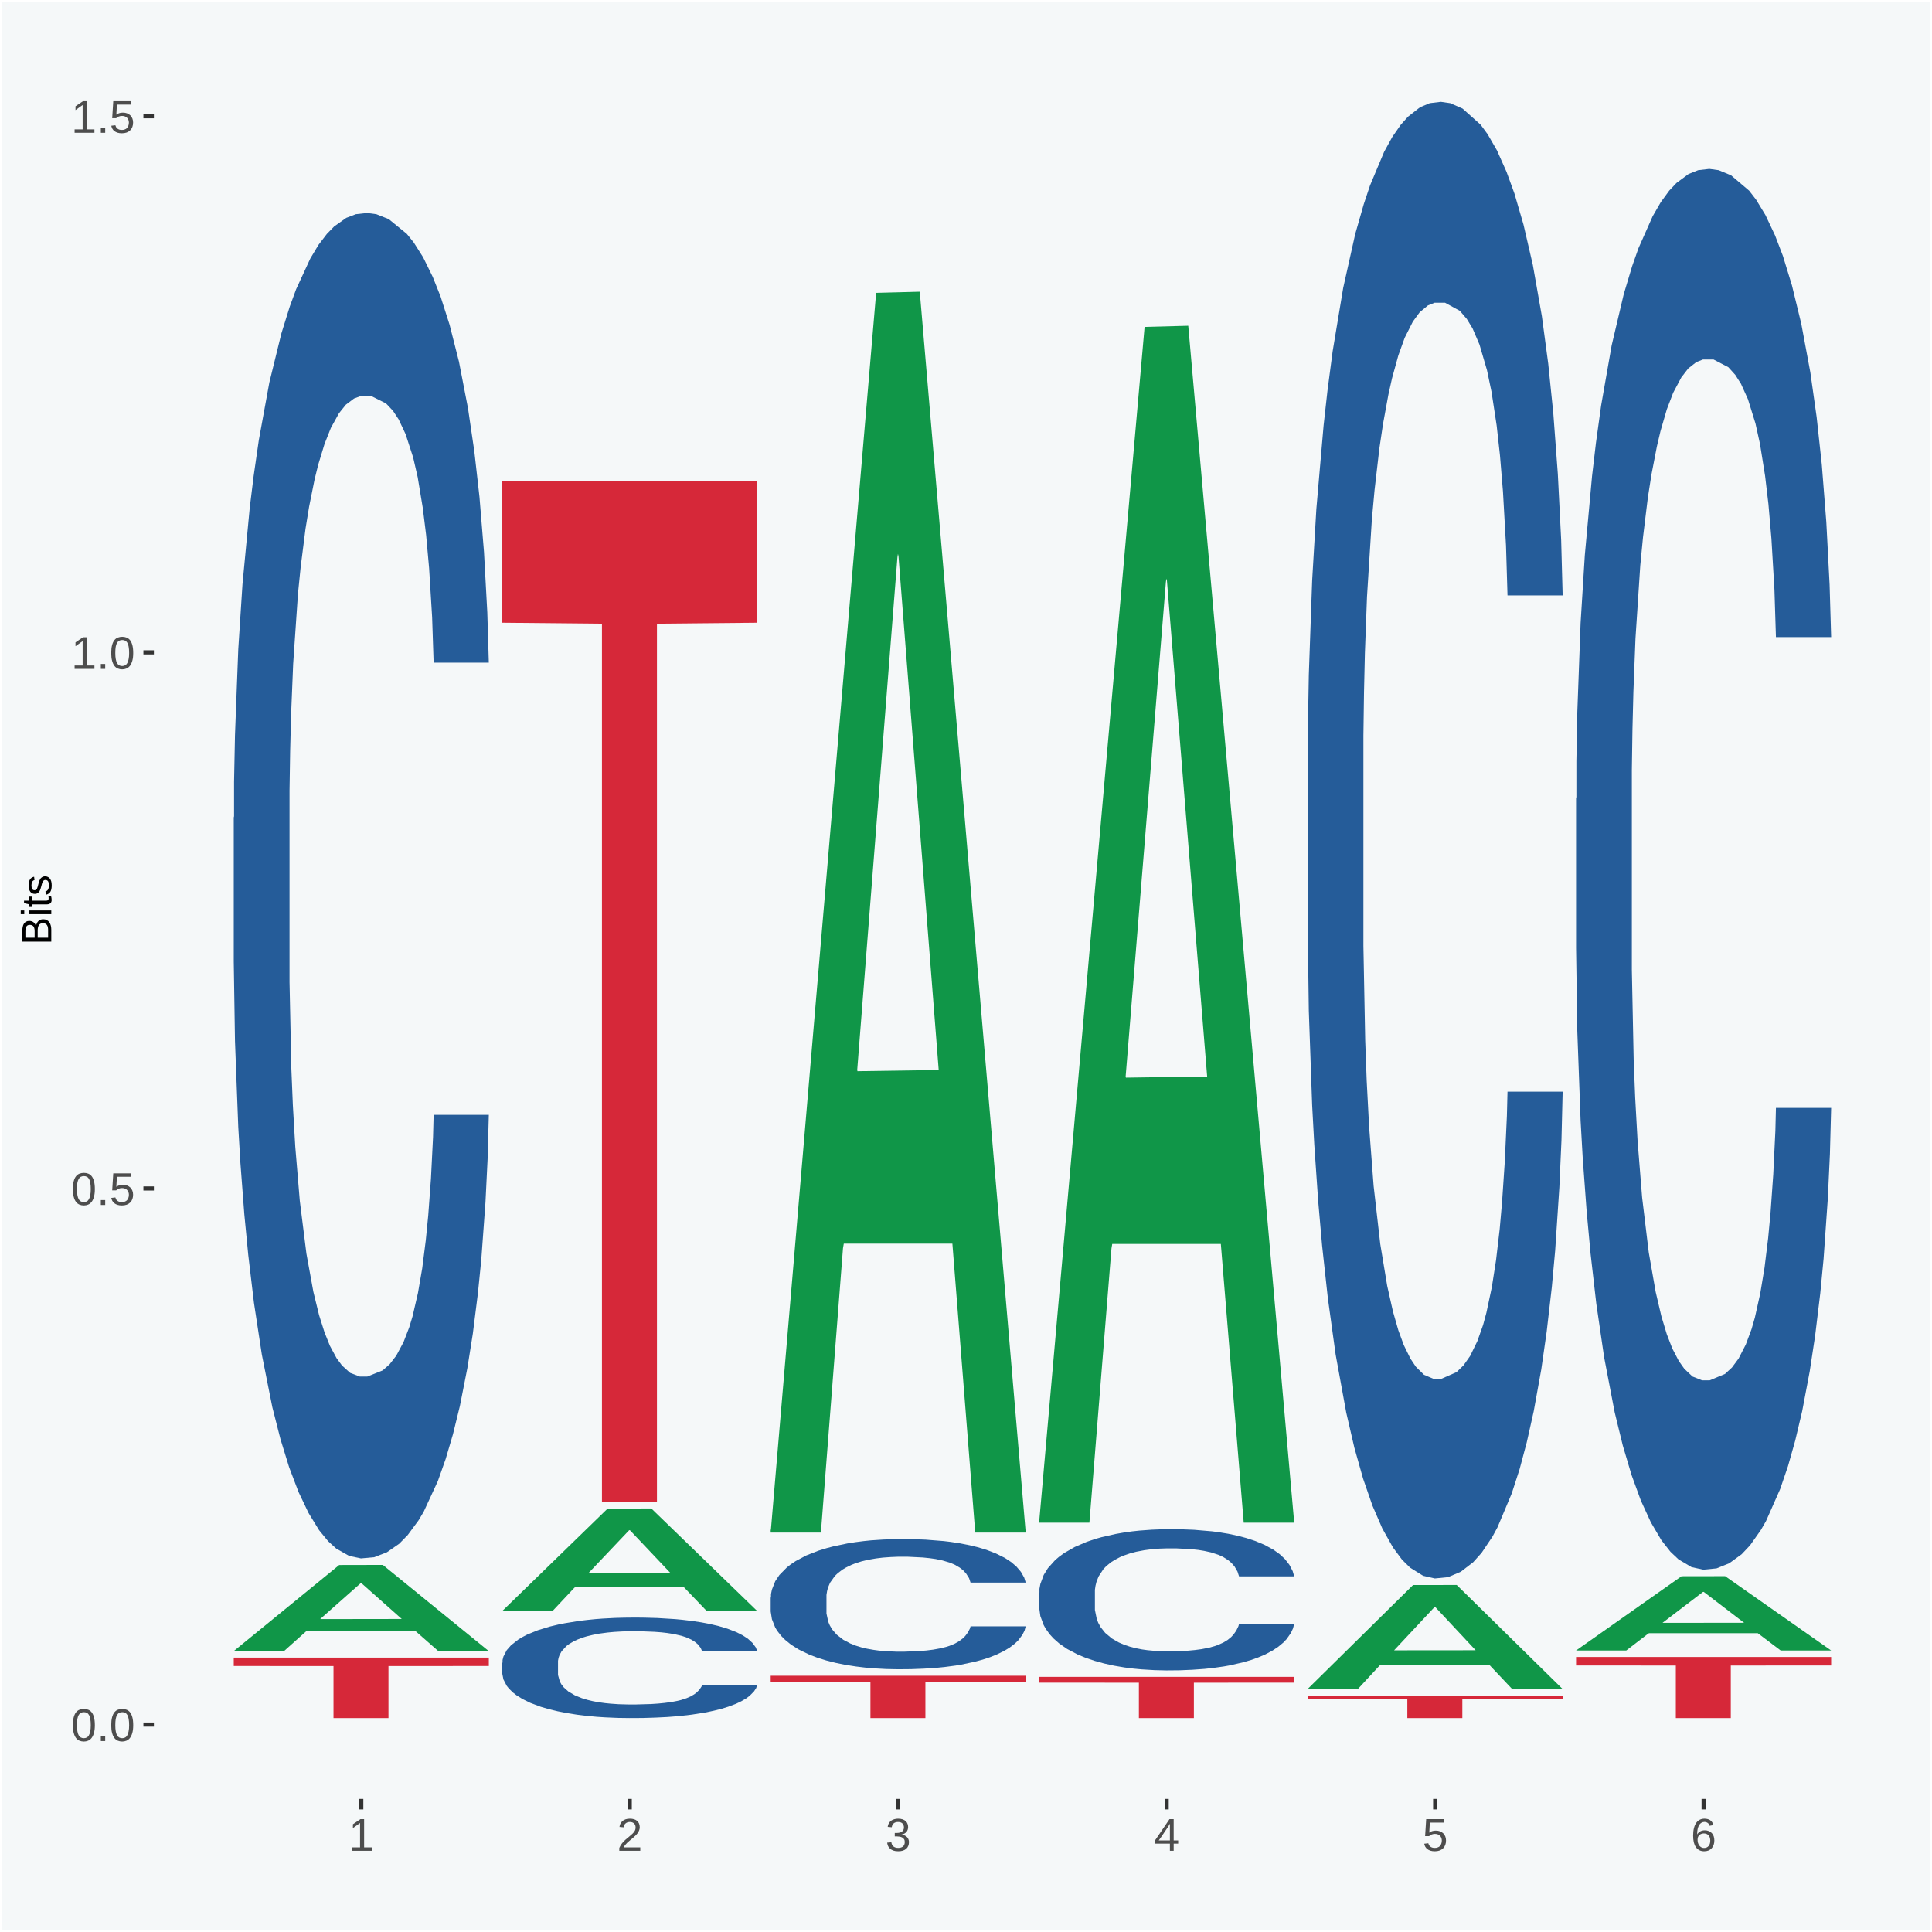 <?xml version="1.0" encoding="UTF-8"?>
<svg xmlns="http://www.w3.org/2000/svg" xmlns:xlink="http://www.w3.org/1999/xlink" width="504pt" height="504pt" viewBox="0 0 504 504" version="1.1">
<defs>
<g>
<symbol overflow="visible" id="glyph0-0">
<path style="stroke:none;" d="M 0.406 0 L 0.406 -8 L 3.594 -8 L 3.594 0 Z M 0.797 -0.406 L 3.188 -0.406 L 3.188 -7.594 L 0.797 -7.594 Z M 0.797 -0.406 "/>
</symbol>
<symbol overflow="visible" id="glyph0-1">
<path style="stroke:none;" d="M 6.203 -4.125 C 6.203 -3.332 6.125 -2.664 5.969 -2.125 C 5.82 -1.582 5.617 -1.145 5.359 -0.812 C 5.098 -0.477 4.789 -0.238 4.438 -0.094 C 4.094 0.051 3.723 0.125 3.328 0.125 C 2.922 0.125 2.539 0.051 2.188 -0.094 C 1.844 -0.238 1.539 -0.477 1.281 -0.812 C 1.031 -1.145 0.832 -1.582 0.688 -2.125 C 0.539 -2.664 0.469 -3.332 0.469 -4.125 C 0.469 -4.957 0.539 -5.645 0.688 -6.188 C 0.832 -6.738 1.035 -7.176 1.297 -7.5 C 1.555 -7.82 1.859 -8.047 2.203 -8.172 C 2.555 -8.305 2.941 -8.375 3.359 -8.375 C 3.754 -8.375 4.125 -8.305 4.469 -8.172 C 4.812 -8.047 5.113 -7.82 5.375 -7.5 C 5.633 -7.176 5.836 -6.738 5.984 -6.188 C 6.129 -5.645 6.203 -4.957 6.203 -4.125 Z M 5.141 -4.125 C 5.141 -4.781 5.098 -5.328 5.016 -5.766 C 4.941 -6.203 4.828 -6.551 4.672 -6.812 C 4.516 -7.07 4.328 -7.254 4.109 -7.359 C 3.891 -7.473 3.641 -7.531 3.359 -7.531 C 3.055 -7.531 2.789 -7.473 2.562 -7.359 C 2.344 -7.254 2.156 -7.07 2 -6.812 C 1.844 -6.551 1.723 -6.203 1.641 -5.766 C 1.566 -5.328 1.531 -4.781 1.531 -4.125 C 1.531 -3.5 1.57 -2.969 1.656 -2.531 C 1.738 -2.094 1.852 -1.742 2 -1.484 C 2.156 -1.223 2.344 -1.035 2.562 -0.922 C 2.789 -0.805 3.047 -0.75 3.328 -0.75 C 3.609 -0.75 3.859 -0.805 4.078 -0.922 C 4.305 -1.035 4.492 -1.223 4.641 -1.484 C 4.797 -1.742 4.914 -2.094 5 -2.531 C 5.094 -2.969 5.141 -3.5 5.141 -4.125 Z M 5.141 -4.125 "/>
</symbol>
<symbol overflow="visible" id="glyph0-2">
<path style="stroke:none;" d="M 1.094 0 L 1.094 -1.281 L 2.234 -1.281 L 2.234 0 Z M 1.094 0 "/>
</symbol>
<symbol overflow="visible" id="glyph0-3">
<path style="stroke:none;" d="M 6.172 -2.688 C 6.172 -2.27 6.109 -1.891 5.984 -1.547 C 5.859 -1.203 5.672 -0.906 5.422 -0.656 C 5.18 -0.414 4.879 -0.223 4.516 -0.078 C 4.148 0.055 3.723 0.125 3.234 0.125 C 2.805 0.125 2.43 0.07 2.109 -0.031 C 1.785 -0.133 1.508 -0.273 1.281 -0.453 C 1.062 -0.629 0.883 -0.836 0.75 -1.078 C 0.625 -1.316 0.535 -1.57 0.484 -1.844 L 1.547 -1.969 C 1.586 -1.812 1.645 -1.66 1.719 -1.516 C 1.801 -1.367 1.91 -1.238 2.047 -1.125 C 2.18 -1.008 2.348 -0.914 2.547 -0.844 C 2.742 -0.781 2.984 -0.75 3.266 -0.75 C 3.535 -0.75 3.781 -0.789 4 -0.875 C 4.227 -0.957 4.422 -1.078 4.578 -1.234 C 4.734 -1.398 4.852 -1.602 4.938 -1.844 C 5.031 -2.082 5.078 -2.359 5.078 -2.672 C 5.078 -2.922 5.035 -3.148 4.953 -3.359 C 4.867 -3.578 4.75 -3.766 4.594 -3.922 C 4.445 -4.078 4.258 -4.195 4.031 -4.281 C 3.812 -4.363 3.562 -4.406 3.281 -4.406 C 3.113 -4.406 2.953 -4.391 2.797 -4.359 C 2.648 -4.328 2.516 -4.285 2.391 -4.234 C 2.266 -4.18 2.148 -4.117 2.047 -4.047 C 1.941 -3.973 1.844 -3.895 1.75 -3.812 L 0.719 -3.812 L 1 -8.25 L 5.688 -8.25 L 5.688 -7.359 L 1.953 -7.359 L 1.797 -4.734 C 1.984 -4.879 2.219 -5.004 2.5 -5.109 C 2.781 -5.211 3.113 -5.266 3.5 -5.266 C 3.914 -5.266 4.285 -5.203 4.609 -5.078 C 4.941 -4.953 5.223 -4.773 5.453 -4.547 C 5.68 -4.316 5.859 -4.047 5.984 -3.734 C 6.109 -3.422 6.172 -3.07 6.172 -2.688 Z M 6.172 -2.688 "/>
</symbol>
<symbol overflow="visible" id="glyph0-4">
<path style="stroke:none;" d="M 0.922 0 L 0.922 -0.891 L 3.016 -0.891 L 3.016 -7.25 L 1.156 -5.922 L 1.156 -6.922 L 3.109 -8.25 L 4.078 -8.25 L 4.078 -0.891 L 6.094 -0.891 L 6.094 0 Z M 0.922 0 "/>
</symbol>
<symbol overflow="visible" id="glyph0-5">
<path style="stroke:none;" d="M 0.609 0 L 0.609 -0.75 C 0.805 -1.207 1.047 -1.609 1.328 -1.953 C 1.617 -2.305 1.922 -2.625 2.234 -2.906 C 2.555 -3.188 2.867 -3.445 3.172 -3.688 C 3.484 -3.938 3.766 -4.18 4.016 -4.422 C 4.266 -4.66 4.469 -4.91 4.625 -5.172 C 4.781 -5.441 4.859 -5.742 4.859 -6.078 C 4.859 -6.316 4.82 -6.523 4.75 -6.703 C 4.676 -6.879 4.57 -7.023 4.438 -7.141 C 4.312 -7.266 4.156 -7.359 3.969 -7.422 C 3.781 -7.484 3.578 -7.516 3.359 -7.516 C 3.141 -7.516 2.938 -7.484 2.75 -7.422 C 2.57 -7.367 2.41 -7.281 2.266 -7.156 C 2.117 -7.039 2 -6.895 1.906 -6.719 C 1.812 -6.551 1.754 -6.352 1.734 -6.125 L 0.656 -6.219 C 0.688 -6.508 0.766 -6.785 0.891 -7.047 C 1.023 -7.316 1.203 -7.551 1.422 -7.75 C 1.648 -7.945 1.922 -8.098 2.234 -8.203 C 2.555 -8.316 2.93 -8.375 3.359 -8.375 C 3.766 -8.375 4.125 -8.328 4.438 -8.234 C 4.758 -8.141 5.031 -7.992 5.25 -7.797 C 5.477 -7.609 5.648 -7.375 5.766 -7.094 C 5.879 -6.812 5.938 -6.488 5.938 -6.125 C 5.938 -5.844 5.883 -5.578 5.781 -5.328 C 5.688 -5.078 5.555 -4.836 5.391 -4.609 C 5.223 -4.379 5.031 -4.16 4.812 -3.953 C 4.594 -3.742 4.363 -3.535 4.125 -3.328 C 3.895 -3.129 3.656 -2.93 3.406 -2.734 C 3.164 -2.535 2.938 -2.336 2.719 -2.141 C 2.508 -1.941 2.32 -1.738 2.156 -1.531 C 1.988 -1.332 1.859 -1.117 1.766 -0.891 L 6.078 -0.891 L 6.078 0 Z M 0.609 0 "/>
</symbol>
<symbol overflow="visible" id="glyph0-6">
<path style="stroke:none;" d="M 6.141 -2.281 C 6.141 -1.906 6.078 -1.566 5.953 -1.266 C 5.836 -0.973 5.66 -0.723 5.422 -0.516 C 5.18 -0.305 4.883 -0.145 4.531 -0.031 C 4.188 0.07 3.789 0.125 3.344 0.125 C 2.832 0.125 2.398 0.062 2.047 -0.062 C 1.703 -0.195 1.414 -0.367 1.188 -0.578 C 0.957 -0.785 0.785 -1.02 0.672 -1.281 C 0.566 -1.551 0.492 -1.832 0.453 -2.125 L 1.547 -2.219 C 1.578 -2 1.633 -1.801 1.719 -1.625 C 1.801 -1.445 1.914 -1.289 2.062 -1.156 C 2.207 -1.031 2.383 -0.93 2.594 -0.859 C 2.801 -0.785 3.051 -0.75 3.344 -0.75 C 3.875 -0.75 4.289 -0.879 4.594 -1.141 C 4.895 -1.41 5.047 -1.801 5.047 -2.312 C 5.047 -2.613 4.977 -2.859 4.844 -3.047 C 4.707 -3.234 4.539 -3.379 4.344 -3.484 C 4.145 -3.586 3.926 -3.656 3.688 -3.688 C 3.445 -3.727 3.227 -3.75 3.031 -3.75 L 2.438 -3.75 L 2.438 -4.656 L 3.016 -4.656 C 3.211 -4.656 3.414 -4.676 3.625 -4.719 C 3.844 -4.758 4.039 -4.832 4.219 -4.938 C 4.395 -5.051 4.539 -5.195 4.656 -5.375 C 4.77 -5.562 4.828 -5.797 4.828 -6.078 C 4.828 -6.523 4.695 -6.875 4.438 -7.125 C 4.188 -7.383 3.801 -7.516 3.281 -7.516 C 2.82 -7.516 2.445 -7.395 2.156 -7.156 C 1.875 -6.914 1.707 -6.578 1.656 -6.141 L 0.594 -6.234 C 0.633 -6.598 0.734 -6.91 0.891 -7.172 C 1.047 -7.441 1.242 -7.664 1.484 -7.844 C 1.734 -8.02 2.008 -8.148 2.312 -8.234 C 2.625 -8.328 2.953 -8.375 3.297 -8.375 C 3.754 -8.375 4.148 -8.316 4.484 -8.203 C 4.816 -8.086 5.086 -7.93 5.297 -7.734 C 5.516 -7.535 5.672 -7.301 5.766 -7.031 C 5.867 -6.77 5.922 -6.488 5.922 -6.188 C 5.922 -5.945 5.883 -5.723 5.812 -5.516 C 5.75 -5.305 5.645 -5.113 5.5 -4.938 C 5.363 -4.77 5.188 -4.625 4.969 -4.5 C 4.75 -4.383 4.488 -4.297 4.188 -4.234 L 4.188 -4.219 C 4.52 -4.176 4.805 -4.098 5.047 -3.984 C 5.297 -3.867 5.5 -3.723 5.656 -3.547 C 5.82 -3.379 5.941 -3.188 6.016 -2.969 C 6.098 -2.75 6.141 -2.52 6.141 -2.281 Z M 6.141 -2.281 "/>
</symbol>
<symbol overflow="visible" id="glyph0-7">
<path style="stroke:none;" d="M 5.156 -1.875 L 5.156 0 L 4.172 0 L 4.172 -1.875 L 0.281 -1.875 L 0.281 -2.688 L 4.062 -8.25 L 5.156 -8.25 L 5.156 -2.703 L 6.328 -2.703 L 6.328 -1.875 Z M 4.172 -7.062 C 4.16 -7.039 4.141 -7.004 4.109 -6.953 C 4.078 -6.898 4.039 -6.836 4 -6.766 C 3.957 -6.691 3.914 -6.617 3.875 -6.547 C 3.844 -6.473 3.812 -6.414 3.781 -6.375 L 1.656 -3.25 C 1.633 -3.219 1.602 -3.176 1.562 -3.125 C 1.531 -3.07 1.492 -3.02 1.453 -2.969 C 1.422 -2.914 1.383 -2.863 1.344 -2.812 C 1.301 -2.77 1.27 -2.734 1.25 -2.703 L 4.172 -2.703 Z M 4.172 -7.062 "/>
</symbol>
<symbol overflow="visible" id="glyph0-8">
<path style="stroke:none;" d="M 6.141 -2.703 C 6.141 -2.285 6.082 -1.906 5.969 -1.562 C 5.852 -1.219 5.68 -0.922 5.453 -0.672 C 5.234 -0.422 4.957 -0.223 4.625 -0.078 C 4.289 0.055 3.91 0.125 3.484 0.125 C 3.004 0.125 2.582 0.031 2.219 -0.156 C 1.863 -0.344 1.566 -0.609 1.328 -0.953 C 1.086 -1.297 0.906 -1.719 0.781 -2.219 C 0.664 -2.727 0.609 -3.301 0.609 -3.938 C 0.609 -4.676 0.676 -5.32 0.812 -5.875 C 0.945 -6.426 1.141 -6.883 1.391 -7.25 C 1.648 -7.625 1.961 -7.906 2.328 -8.094 C 2.691 -8.281 3.102 -8.375 3.562 -8.375 C 3.844 -8.375 4.102 -8.344 4.344 -8.281 C 4.594 -8.227 4.816 -8.133 5.016 -8 C 5.223 -7.875 5.398 -7.703 5.547 -7.484 C 5.703 -7.273 5.828 -7.016 5.922 -6.703 L 4.906 -6.516 C 4.801 -6.867 4.629 -7.125 4.391 -7.281 C 4.148 -7.445 3.867 -7.531 3.547 -7.531 C 3.266 -7.531 3.004 -7.457 2.766 -7.312 C 2.535 -7.176 2.336 -6.973 2.172 -6.703 C 2.004 -6.43 1.875 -6.086 1.781 -5.672 C 1.695 -5.266 1.656 -4.789 1.656 -4.25 C 1.852 -4.602 2.125 -4.875 2.469 -5.062 C 2.812 -5.25 3.207 -5.344 3.656 -5.344 C 4.031 -5.344 4.367 -5.281 4.672 -5.156 C 4.984 -5.031 5.25 -4.852 5.469 -4.625 C 5.688 -4.406 5.852 -4.129 5.969 -3.797 C 6.082 -3.473 6.141 -3.109 6.141 -2.703 Z M 5.078 -2.656 C 5.078 -2.938 5.039 -3.191 4.969 -3.422 C 4.895 -3.66 4.785 -3.859 4.641 -4.016 C 4.504 -4.18 4.332 -4.305 4.125 -4.391 C 3.926 -4.484 3.688 -4.531 3.406 -4.531 C 3.219 -4.531 3.023 -4.5 2.828 -4.438 C 2.629 -4.383 2.453 -4.289 2.297 -4.156 C 2.141 -4.031 2.008 -3.863 1.906 -3.656 C 1.812 -3.457 1.766 -3.207 1.766 -2.906 C 1.766 -2.602 1.801 -2.316 1.875 -2.047 C 1.957 -1.785 2.07 -1.555 2.219 -1.359 C 2.363 -1.172 2.539 -1.02 2.75 -0.906 C 2.957 -0.789 3.191 -0.734 3.453 -0.734 C 3.703 -0.734 3.926 -0.773 4.125 -0.859 C 4.332 -0.953 4.504 -1.082 4.641 -1.25 C 4.785 -1.414 4.895 -1.613 4.969 -1.844 C 5.039 -2.082 5.078 -2.352 5.078 -2.656 Z M 5.078 -2.656 "/>
</symbol>
<symbol overflow="visible" id="glyph1-0">
<path style="stroke:none;" d="M 0 -0.359 L -7.328 -0.359 L -7.328 -3.281 L 0 -3.281 Z M -0.359 -0.734 L -0.359 -2.922 L -6.969 -2.922 L -6.969 -0.734 Z M -0.359 -0.734 "/>
</symbol>
<symbol overflow="visible" id="glyph1-1">
<path style="stroke:none;" d="M -2.125 -6.75 C -1.75 -6.75 -1.426 -6.676 -1.156 -6.531 C -0.883 -6.383 -0.66 -6.18 -0.484 -5.922 C -0.316 -5.672 -0.191 -5.375 -0.109 -5.031 C -0.035 -4.695 0 -4.344 0 -3.969 L 0 -0.906 L -7.562 -0.906 L -7.562 -3.656 C -7.562 -4.07 -7.523 -4.441 -7.453 -4.766 C -7.391 -5.098 -7.281 -5.379 -7.125 -5.609 C -6.977 -5.836 -6.789 -6.008 -6.562 -6.125 C -6.332 -6.25 -6.055 -6.312 -5.734 -6.312 C -5.523 -6.312 -5.328 -6.281 -5.141 -6.219 C -4.953 -6.164 -4.781 -6.078 -4.625 -5.953 C -4.477 -5.836 -4.348 -5.688 -4.234 -5.5 C -4.129 -5.32 -4.047 -5.113 -3.984 -4.875 C -3.953 -5.176 -3.883 -5.441 -3.781 -5.672 C -3.676 -5.91 -3.539 -6.109 -3.375 -6.266 C -3.219 -6.43 -3.031 -6.551 -2.812 -6.625 C -2.602 -6.707 -2.375 -6.75 -2.125 -6.75 Z M -5.609 -5.281 C -6.016 -5.281 -6.305 -5.141 -6.484 -4.859 C -6.66 -4.586 -6.75 -4.188 -6.75 -3.656 L -6.75 -1.922 L -4.344 -1.922 L -4.344 -3.656 C -4.344 -3.957 -4.375 -4.211 -4.438 -4.422 C -4.5 -4.629 -4.582 -4.797 -4.688 -4.922 C -4.801 -5.047 -4.93 -5.133 -5.078 -5.188 C -5.234 -5.25 -5.41 -5.281 -5.609 -5.281 Z M -2.219 -5.719 C -2.457 -5.719 -2.66 -5.672 -2.828 -5.578 C -2.992 -5.492 -3.129 -5.367 -3.234 -5.203 C -3.348 -5.047 -3.426 -4.848 -3.469 -4.609 C -3.52 -4.379 -3.547 -4.125 -3.547 -3.844 L -3.547 -1.922 L -0.828 -1.922 L -0.828 -3.922 C -0.828 -4.18 -0.848 -4.422 -0.891 -4.641 C -0.93 -4.859 -1.004 -5.047 -1.109 -5.203 C -1.211 -5.367 -1.352 -5.492 -1.531 -5.578 C -1.719 -5.672 -1.945 -5.719 -2.219 -5.719 Z M -2.219 -5.719 "/>
</symbol>
<symbol overflow="visible" id="glyph1-2">
<path style="stroke:none;" d="M -7.047 -0.734 L -7.969 -0.734 L -7.969 -1.703 L -7.047 -1.703 Z M 0 -0.734 L -5.812 -0.734 L -5.812 -1.703 L 0 -1.703 Z M 0 -0.734 "/>
</symbol>
<symbol overflow="visible" id="glyph1-3">
<path style="stroke:none;" d="M -0.047 -2.969 C -0.004 -2.82 0.023 -2.672 0.047 -2.516 C 0.078 -2.367 0.094 -2.195 0.094 -2 C 0.094 -1.227 -0.348 -0.844 -1.234 -0.844 L -5.109 -0.844 L -5.109 -0.172 L -5.812 -0.172 L -5.812 -0.875 L -7.109 -1.156 L -7.109 -1.812 L -5.812 -1.812 L -5.812 -2.875 L -5.109 -2.875 L -5.109 -1.812 L -1.438 -1.812 C -1.156 -1.812 -0.957 -1.852 -0.844 -1.938 C -0.738 -2.031 -0.688 -2.191 -0.688 -2.422 C -0.688 -2.516 -0.691 -2.602 -0.703 -2.688 C -0.711 -2.77 -0.727 -2.863 -0.75 -2.969 Z M -0.047 -2.969 "/>
</symbol>
<symbol overflow="visible" id="glyph1-4">
<path style="stroke:none;" d="M -1.609 -5.109 C -1.336 -5.109 -1.094 -5.051 -0.875 -4.938 C -0.664 -4.832 -0.488 -4.68 -0.344 -4.484 C -0.195 -4.285 -0.082 -4.039 0 -3.75 C 0.07 -3.457 0.109 -3.125 0.109 -2.75 C 0.109 -2.406 0.082 -2.098 0.031 -1.828 C -0.02 -1.555 -0.102 -1.316 -0.219 -1.109 C -0.332 -0.91 -0.484 -0.742 -0.672 -0.609 C -0.859 -0.473 -1.086 -0.375 -1.359 -0.312 L -1.531 -1.156 C -1.219 -1.238 -0.988 -1.41 -0.844 -1.672 C -0.695 -1.93 -0.625 -2.289 -0.625 -2.75 C -0.625 -2.957 -0.641 -3.145 -0.672 -3.312 C -0.703 -3.488 -0.75 -3.641 -0.812 -3.766 C -0.883 -3.891 -0.977 -3.984 -1.094 -4.047 C -1.207 -4.117 -1.352 -4.156 -1.531 -4.156 C -1.707 -4.156 -1.848 -4.113 -1.953 -4.031 C -2.066 -3.957 -2.16 -3.844 -2.234 -3.688 C -2.316 -3.539 -2.383 -3.363 -2.438 -3.156 C -2.5 -2.945 -2.562 -2.719 -2.625 -2.469 C -2.688 -2.238 -2.754 -2.008 -2.828 -1.781 C -2.898 -1.551 -3 -1.344 -3.125 -1.156 C -3.25 -0.969 -3.398 -0.816 -3.578 -0.703 C -3.766 -0.586 -4 -0.531 -4.281 -0.531 C -4.812 -0.531 -5.211 -0.719 -5.484 -1.094 C -5.766 -1.477 -5.906 -2.031 -5.906 -2.75 C -5.906 -3.395 -5.789 -3.906 -5.562 -4.281 C -5.332 -4.656 -4.973 -4.895 -4.484 -5 L -4.375 -4.125 C -4.52 -4.094 -4.645 -4.035 -4.75 -3.953 C -4.852 -3.867 -4.938 -3.766 -5 -3.641 C -5.062 -3.516 -5.102 -3.375 -5.125 -3.219 C -5.156 -3.07 -5.172 -2.914 -5.172 -2.75 C -5.172 -2.312 -5.102 -1.988 -4.969 -1.781 C -4.844 -1.582 -4.645 -1.484 -4.375 -1.484 C -4.219 -1.484 -4.086 -1.52 -3.984 -1.594 C -3.879 -1.664 -3.789 -1.77 -3.719 -1.906 C -3.656 -2.051 -3.598 -2.219 -3.547 -2.406 C -3.492 -2.602 -3.438 -2.816 -3.375 -3.047 C -3.332 -3.203 -3.289 -3.359 -3.25 -3.516 C -3.207 -3.68 -3.156 -3.836 -3.094 -3.984 C -3.031 -4.141 -2.957 -4.285 -2.875 -4.422 C -2.789 -4.555 -2.688 -4.672 -2.562 -4.766 C -2.445 -4.867 -2.312 -4.953 -2.156 -5.016 C -2 -5.078 -1.816 -5.109 -1.609 -5.109 Z M -1.609 -5.109 "/>
</symbol>
</g>
<clipPath id="clip1">
  <path d="M 40.148 5.48 L 498.52 5.48 L 498.52 469.281 L 40.148 469.281 Z M 40.148 5.48 "/>
</clipPath>
</defs>
<g id="surface1">
<rect x="0" y="0" width="504" height="504" style="fill:rgb(96.078%,97.255%,97.647%);fill-opacity:1;stroke:none;"/>
<path style="fill:none;stroke-width:1.07;stroke-linecap:round;stroke-linejoin:round;stroke:rgb(100%,100%,100%);stroke-opacity:1;stroke-miterlimit:10;" d="M 0 0 L 504 0 L 504 504 L 0 504 Z M 0 0 " transform="matrix(1,0,0,-1,0,504)"/>
<g clip-path="url(#clip1)" clip-rule="nonzero">
<path style=" stroke:none;fill-rule:nonzero;fill:rgb(96.078%,97.255%,97.647%);fill-opacity:1;" d="M 40.148 469.281 L 498.52 469.281 L 498.52 5.48 L 40.148 5.48 Z M 40.148 469.281 "/>
</g>
<path style=" stroke:none;fill-rule:nonzero;fill:rgb(6.274%,58.824%,28.235%);fill-opacity:1;" d="M 60.98 430.691 L 61.051 430.66 L 88.488 408.262 L 99.871 408.238 L 127.52 430.73 L 114.352 430.73 L 108.379 425.488 L 80.051 425.488 L 79.852 425.57 L 74.078 430.73 L 60.98 430.73 L 60.98 430.691 L 83.621 422.371 L 104.809 422.34 L 94.32 413.031 L 94.18 412.988 L 94.039 413.051 L 83.551 422.34 L 83.621 422.371 Z M 60.98 430.691 "/>
<path style=" stroke:none;fill-rule:nonzero;fill:rgb(14.51%,36.078%,60.001%);fill-opacity:1;" d="M 60.98 213.262 L 61.059 212.941 L 61.059 203.969 L 61.301 191.789 L 62.16 169.352 L 63.262 152.359 L 65.148 132.488 L 66.172 124.148 L 67.512 114.859 L 70.262 99.789 L 73.41 86.969 L 75.609 79.922 L 77.262 75.43 L 80.961 67.422 L 83.078 63.891 L 85.281 61.012 L 87.172 59.078 L 90.32 56.84 L 92.828 55.879 L 95.738 55.559 L 98.18 55.879 L 101.41 57.16 L 106.129 61.012 L 107.93 63.25 L 110.371 67.102 L 112.891 72.23 L 114.93 77.352 L 117.289 84.73 L 119.73 94.34 L 122.09 106.52 L 123.738 117.738 L 125.078 129.602 L 126.262 144.031 L 127.121 159.73 L 127.52 172.871 L 113.121 172.871 L 112.73 161.012 L 111.941 148.191 L 111.16 139.539 L 110.289 132.488 L 108.961 124.469 L 107.781 119.34 L 105.809 113.25 L 104 109.41 L 102.512 107.16 L 100.699 105.238 L 96.852 103.32 L 94.09 103.32 L 92.359 103.961 L 90.238 105.559 L 88.43 107.809 L 86.309 111.648 L 84.66 115.82 L 83 121.27 L 82.059 125.109 L 80.641 132.172 L 79.699 137.941 L 78.441 147.871 L 77.73 154.922 L 76.48 173.191 L 75.93 186.66 L 75.691 195.949 L 75.531 206.211 L 75.531 256.211 L 76 278.648 L 76.398 288.27 L 77.031 299.16 L 78.211 313.27 L 79.941 327.051 L 81.75 336.988 L 83.238 343.078 L 84.66 347.57 L 86.07 351.09 L 87.801 354.301 L 89.219 356.219 L 91.34 358.141 L 93.859 359.102 L 95.82 359.102 L 99.828 357.5 L 101.641 355.898 L 103.371 353.66 L 105.262 350.129 L 106.75 346.281 L 107.621 343.398 L 109.031 337.309 L 110.141 330.898 L 111.078 323.531 L 111.711 317.109 L 112.422 307.5 L 112.969 296.602 L 113.121 290.828 L 127.52 290.828 L 127.199 302.371 L 126.648 313.59 L 125.551 328.648 L 124.68 337.309 L 123.352 347.891 L 121.93 356.859 L 119.969 366.801 L 118.16 374.172 L 116.27 380.578 L 114.23 386.352 L 110.531 394.359 L 109.191 396.609 L 106.359 400.449 L 104.16 402.699 L 100.93 404.941 L 97.629 406.219 L 94.172 406.539 L 91.102 405.898 L 87.719 403.98 L 85.602 402.059 L 83.238 399.172 L 80.488 394.68 L 77.891 389.238 L 75.449 382.82 L 73.172 375.449 L 71.051 367.121 L 68.301 353.34 L 66.25 339.871 L 64.762 327.371 L 63.738 316.789 L 62.711 303.328 L 62.16 294.039 L 61.301 271.602 L 60.98 250.762 Z M 60.98 213.262 "/>
<path style=" stroke:none;fill-rule:nonzero;fill:rgb(83.922%,15.686%,22.353%);fill-opacity:1;" d="M 60.98 432.422 L 127.52 432.422 L 127.52 434.609 L 101.34 434.629 L 101.34 448.191 L 87 448.191 L 87 434.629 L 60.98 434.609 Z M 60.98 432.422 "/>
<path style=" stroke:none;fill-rule:nonzero;fill:rgb(6.274%,58.824%,28.235%);fill-opacity:1;" d="M 131.02 420.23 L 131.09 420.199 L 158.52 393.531 L 169.91 393.512 L 197.551 420.281 L 184.379 420.281 L 178.41 414.051 L 150.09 414.051 L 149.879 414.148 L 144.121 420.281 L 131.02 420.281 L 131.02 420.23 L 153.648 410.328 L 174.852 410.301 L 164.352 399.211 L 164.219 399.16 L 164.078 399.238 L 153.578 410.301 L 153.648 410.328 Z M 131.02 420.23 "/>
<path style=" stroke:none;fill-rule:nonzero;fill:rgb(14.51%,36.078%,60.001%);fill-opacity:1;" d="M 131.02 433.75 L 131.102 433.73 L 131.102 433.059 L 131.328 432.148 L 132.199 430.469 L 133.301 429.211 L 135.191 427.719 L 136.211 427.102 L 137.551 426.398 L 140.301 425.281 L 143.441 424.32 L 145.648 423.789 L 147.301 423.461 L 150.988 422.859 L 153.121 422.602 L 155.32 422.379 L 157.211 422.238 L 160.352 422.07 L 162.871 422 L 165.781 421.969 L 168.219 422 L 171.441 422.09 L 176.16 422.379 L 177.969 422.551 L 180.41 422.84 L 182.922 423.219 L 184.969 423.602 L 187.328 424.148 L 189.762 424.871 L 192.121 425.781 L 193.77 426.621 L 195.109 427.5 L 196.289 428.578 L 197.16 429.762 L 197.551 430.738 L 183.16 430.738 L 182.762 429.852 L 181.98 428.891 L 181.191 428.25 L 180.328 427.719 L 178.988 427.121 L 177.809 426.738 L 175.84 426.281 L 174.039 426 L 172.539 425.828 L 170.73 425.691 L 166.879 425.539 L 164.129 425.539 L 162.398 425.59 L 160.27 425.711 L 158.461 425.879 L 156.34 426.16 L 154.691 426.48 L 153.039 426.879 L 152.09 427.172 L 150.68 427.699 L 149.73 428.129 L 148.48 428.871 L 147.77 429.398 L 146.512 430.762 L 145.961 431.77 L 145.719 432.461 L 145.57 433.23 L 145.57 436.961 L 146.039 438.641 L 146.43 439.359 L 147.059 440.172 L 148.238 441.23 L 149.969 442.262 L 151.781 443 L 153.27 443.449 L 154.691 443.789 L 156.102 444.051 L 157.84 444.289 L 159.25 444.43 L 161.371 444.578 L 163.891 444.648 L 165.859 444.648 L 169.871 444.531 L 171.68 444.41 L 173.41 444.238 L 175.289 443.98 L 176.789 443.691 L 177.648 443.48 L 179.07 443.02 L 180.172 442.539 L 181.109 441.988 L 181.738 441.512 L 182.449 440.789 L 183 439.98 L 183.16 439.551 L 197.551 439.551 L 197.238 440.41 L 196.68 441.25 L 195.578 442.371 L 194.719 443.02 L 193.379 443.809 L 191.969 444.48 L 190 445.219 L 188.191 445.781 L 186.301 446.25 L 184.262 446.691 L 180.559 447.281 L 179.23 447.449 L 176.391 447.738 L 174.191 447.91 L 170.969 448.07 L 167.672 448.172 L 164.211 448.191 L 161.141 448.148 L 157.762 448 L 155.629 447.859 L 153.27 447.641 L 150.52 447.309 L 147.93 446.898 L 145.488 446.422 L 143.211 445.871 L 141.078 445.25 L 138.328 444.219 L 136.289 443.211 L 134.789 442.281 L 133.77 441.488 L 132.75 440.48 L 132.199 439.789 L 131.328 438.109 L 131.02 436.559 Z M 131.02 433.75 "/>
<path style=" stroke:none;fill-rule:nonzero;fill:rgb(83.922%,15.686%,22.353%);fill-opacity:1;" d="M 131.02 125.43 L 197.551 125.43 L 197.551 162.449 L 171.379 162.699 L 171.379 391.809 L 157.031 391.809 L 157.031 162.699 L 131.02 162.449 Z M 131.02 125.43 "/>
<path style=" stroke:none;fill-rule:nonzero;fill:rgb(6.274%,58.824%,28.235%);fill-opacity:1;" d="M 201.051 399.191 L 201.121 398.891 L 228.559 76.398 L 239.941 76.102 L 267.578 399.801 L 254.41 399.801 L 248.449 324.422 L 220.121 324.422 L 219.91 325.641 L 214.148 399.801 L 201.051 399.801 L 201.051 399.191 L 223.691 279.441 L 244.879 279.129 L 234.391 145.102 L 234.25 144.488 L 234.109 145.398 L 223.621 279.129 L 223.691 279.441 Z M 201.051 399.191 "/>
<path style=" stroke:none;fill-rule:nonzero;fill:rgb(14.51%,36.078%,60.001%);fill-opacity:1;" d="M 201.051 416.75 L 201.129 416.719 L 201.129 415.852 L 201.371 414.68 L 202.23 412.5 L 203.328 410.859 L 205.219 408.941 L 206.238 408.129 L 207.578 407.23 L 210.328 405.77 L 213.48 404.531 L 215.68 403.852 L 217.328 403.422 L 221.031 402.641 L 223.148 402.301 L 225.352 402.02 L 227.238 401.828 L 230.391 401.621 L 232.898 401.52 L 235.809 401.488 L 238.25 401.52 L 241.469 401.648 L 246.191 402.02 L 248 402.238 L 250.441 402.609 L 252.961 403.109 L 255 403.602 L 257.359 404.309 L 259.801 405.25 L 262.16 406.422 L 263.809 407.512 L 265.148 408.66 L 266.328 410.051 L 267.191 411.57 L 267.578 412.852 L 253.191 412.852 L 252.801 411.699 L 252.012 410.461 L 251.23 409.621 L 250.359 408.941 L 249.02 408.16 L 247.84 407.66 L 245.879 407.078 L 244.07 406.699 L 242.578 406.488 L 240.77 406.301 L 236.91 406.109 L 234.16 406.109 L 232.43 406.18 L 230.309 406.328 L 228.5 406.551 L 226.371 406.922 L 224.719 407.32 L 223.07 407.852 L 222.129 408.219 L 220.711 408.91 L 219.77 409.461 L 218.512 410.43 L 217.801 411.109 L 216.539 412.879 L 215.988 414.18 L 215.762 415.078 L 215.602 416.07 L 215.602 420.91 L 216.07 423.078 L 216.469 424.012 L 217.09 425.07 L 218.27 426.43 L 220 427.77 L 221.809 428.73 L 223.309 429.32 L 224.719 429.75 L 226.141 430.09 L 227.871 430.398 L 229.281 430.59 L 231.41 430.77 L 233.922 430.871 L 235.891 430.871 L 239.898 430.711 L 241.711 430.559 L 243.441 430.34 L 245.328 430 L 246.82 429.629 L 247.691 429.352 L 249.102 428.762 L 250.199 428.141 L 251.148 427.422 L 251.781 426.801 L 252.48 425.871 L 253.031 424.82 L 253.191 424.262 L 267.578 424.262 L 267.27 425.379 L 266.719 426.461 L 265.621 427.922 L 264.75 428.762 L 263.422 429.781 L 262 430.648 L 260.031 431.609 L 258.23 432.328 L 256.34 432.949 L 254.289 433.5 L 250.602 434.281 L 249.262 434.5 L 246.43 434.871 L 244.23 435.09 L 241 435.301 L 237.699 435.43 L 234.238 435.461 L 231.172 435.398 L 227.789 435.211 L 225.672 435.02 L 223.309 434.738 L 220.559 434.309 L 217.961 433.781 L 215.52 433.16 L 213.238 432.449 L 211.121 431.641 L 208.371 430.309 L 206.32 429.012 L 204.828 427.801 L 203.801 426.77 L 202.781 425.469 L 202.23 424.57 L 201.371 422.398 L 201.051 420.379 Z M 201.051 416.75 "/>
<path style=" stroke:none;fill-rule:nonzero;fill:rgb(83.922%,15.686%,22.353%);fill-opacity:1;" d="M 201.051 437.148 L 267.578 437.148 L 267.578 438.691 L 241.41 438.699 L 241.41 448.191 L 227.07 448.191 L 227.07 438.699 L 201.051 438.691 Z M 201.051 437.148 "/>
<path style=" stroke:none;fill-rule:nonzero;fill:rgb(6.274%,58.824%,28.235%);fill-opacity:1;" d="M 271.09 396.629 L 271.148 396.34 L 298.59 85.281 L 309.98 84.98 L 337.621 397.219 L 324.449 397.219 L 318.48 324.512 L 290.148 324.512 L 289.949 325.68 L 284.191 397.219 L 271.09 397.219 L 271.09 396.629 L 293.719 281.121 L 314.91 280.828 L 304.422 151.531 L 304.281 150.949 L 304.148 151.828 L 293.648 280.828 L 293.719 281.121 Z M 271.09 396.629 "/>
<path style=" stroke:none;fill-rule:nonzero;fill:rgb(14.51%,36.078%,60.001%);fill-opacity:1;" d="M 271.09 415.469 L 271.16 415.441 L 271.16 414.488 L 271.398 413.211 L 272.27 410.859 L 273.371 409.078 L 275.25 406.988 L 276.281 406.109 L 277.609 405.141 L 280.371 403.559 L 283.512 402.211 L 285.711 401.469 L 287.359 401 L 291.059 400.16 L 293.18 399.789 L 295.391 399.48 L 297.27 399.281 L 300.422 399.051 L 302.941 398.949 L 305.852 398.91 L 308.281 398.949 L 311.512 399.078 L 316.23 399.48 L 318.039 399.719 L 320.469 400.121 L 322.988 400.66 L 325.031 401.199 L 327.391 401.969 L 329.828 402.98 L 332.191 404.262 L 333.84 405.441 L 335.18 406.691 L 336.359 408.199 L 337.219 409.852 L 337.621 411.23 L 323.23 411.23 L 322.828 409.98 L 322.051 408.641 L 321.262 407.73 L 320.391 406.988 L 319.059 406.148 L 317.879 405.609 L 315.91 404.969 L 314.102 404.57 L 312.609 404.328 L 310.801 404.129 L 306.949 403.93 L 304.191 403.93 L 302.461 403.988 L 300.34 404.16 L 298.531 404.398 L 296.41 404.801 L 294.762 405.238 L 293.109 405.809 L 292.16 406.211 L 290.75 406.961 L 289.801 407.559 L 288.539 408.602 L 287.84 409.34 L 286.578 411.262 L 286.031 412.68 L 285.789 413.648 L 285.629 414.73 L 285.629 419.98 L 286.109 422.328 L 286.5 423.34 L 287.129 424.488 L 288.309 425.969 L 290.039 427.422 L 291.852 428.461 L 293.34 429.102 L 294.762 429.57 L 296.172 429.941 L 297.898 430.281 L 299.32 430.48 L 301.441 430.68 L 303.961 430.781 L 305.922 430.781 L 309.941 430.609 L 311.738 430.441 L 313.469 430.211 L 315.359 429.84 L 316.859 429.43 L 317.719 429.129 L 319.141 428.488 L 320.238 427.82 L 321.18 427.051 L 321.809 426.371 L 322.52 425.359 L 323.07 424.219 L 323.23 423.609 L 337.621 423.609 L 337.301 424.82 L 336.75 426 L 335.648 427.578 L 334.789 428.488 L 333.449 429.602 L 332.031 430.539 L 330.07 431.59 L 328.262 432.359 L 326.371 433.039 L 324.328 433.641 L 320.629 434.48 L 319.289 434.719 L 316.461 435.121 L 314.262 435.359 L 311.039 435.59 L 307.73 435.73 L 304.27 435.762 L 301.211 435.691 L 297.82 435.488 L 295.699 435.289 L 293.34 434.988 L 290.59 434.52 L 287.988 433.941 L 285.559 433.27 L 283.281 432.5 L 281.148 431.621 L 278.398 430.172 L 276.352 428.762 L 274.859 427.449 L 273.84 426.34 L 272.82 424.922 L 272.27 423.949 L 271.398 421.59 L 271.09 419.41 Z M 271.09 415.469 "/>
<path style=" stroke:none;fill-rule:nonzero;fill:rgb(83.922%,15.686%,22.353%);fill-opacity:1;" d="M 271.09 437.449 L 337.621 437.449 L 337.621 438.949 L 311.449 438.961 L 311.449 448.191 L 297.102 448.191 L 297.102 438.961 L 271.09 438.949 Z M 271.09 437.449 "/>
<path style=" stroke:none;fill-rule:nonzero;fill:rgb(6.274%,58.824%,28.235%);fill-opacity:1;" d="M 341.121 440.57 L 341.191 440.539 L 368.621 413.488 L 380.012 413.469 L 407.648 440.621 L 394.48 440.621 L 388.512 434.301 L 360.191 434.301 L 359.98 434.398 L 354.219 440.621 L 341.121 440.621 L 341.121 440.57 L 363.75 430.52 L 384.949 430.5 L 374.449 419.262 L 374.32 419.199 L 374.18 419.281 L 363.691 430.5 L 363.75 430.52 Z M 341.121 440.57 "/>
<path style=" stroke:none;fill-rule:nonzero;fill:rgb(14.51%,36.078%,60.001%);fill-opacity:1;" d="M 341.121 199.641 L 341.199 199.289 L 341.199 189.441 L 341.43 176.07 L 342.301 151.449 L 343.398 132.801 L 345.289 110.988 L 346.309 101.84 L 347.648 91.641 L 350.398 75.109 L 353.539 61.039 L 355.75 53.301 L 357.398 48.371 L 361.09 39.578 L 363.219 35.711 L 365.422 32.539 L 367.309 30.43 L 370.449 27.969 L 372.969 26.91 L 375.879 26.559 L 378.32 26.91 L 381.539 28.32 L 386.262 32.539 L 388.07 35 L 390.512 39.23 L 393.02 44.852 L 395.07 50.48 L 397.43 58.57 L 399.871 69.129 L 402.23 82.5 L 403.879 94.809 L 405.211 107.828 L 406.391 123.66 L 407.262 140.891 L 407.648 155.32 L 393.262 155.32 L 392.871 142.301 L 392.078 128.23 L 391.289 118.73 L 390.43 110.988 L 389.09 102.199 L 387.91 96.57 L 385.949 89.879 L 384.141 85.66 L 382.641 83.199 L 380.828 81.09 L 376.98 78.98 L 374.23 78.98 L 372.5 79.68 L 370.371 81.441 L 368.57 83.898 L 366.441 88.121 L 364.789 92.699 L 363.141 98.68 L 362.199 102.898 L 360.781 110.641 L 359.84 116.969 L 358.578 127.879 L 357.871 135.621 L 356.609 155.672 L 356.059 170.441 L 355.828 180.648 L 355.672 191.898 L 355.672 246.781 L 356.141 271.41 L 356.531 281.961 L 357.16 293.922 L 358.34 309.398 L 360.07 324.531 L 361.879 335.441 L 363.379 342.121 L 364.789 347.039 L 366.211 350.91 L 367.941 354.43 L 369.352 356.539 L 371.48 358.648 L 373.988 359.711 L 375.961 359.711 L 379.969 357.949 L 381.781 356.191 L 383.512 353.73 L 385.398 349.859 L 386.891 345.641 L 387.75 342.469 L 389.172 335.789 L 390.27 328.75 L 391.219 320.66 L 391.84 313.621 L 392.551 303.07 L 393.102 291.109 L 393.262 284.781 L 407.648 284.781 L 407.34 297.441 L 406.789 309.75 L 405.691 326.289 L 404.82 335.789 L 403.48 347.398 L 402.07 357.25 L 400.102 368.148 L 398.289 376.238 L 396.41 383.281 L 394.359 389.609 L 390.66 398.41 L 389.328 400.871 L 386.5 405.09 L 384.289 407.551 L 381.07 410.02 L 377.77 411.422 L 374.309 411.77 L 371.238 411.07 L 367.859 408.961 L 365.73 406.852 L 363.379 403.68 L 360.621 398.762 L 358.031 392.781 L 355.59 385.738 L 353.309 377.648 L 351.191 368.5 L 348.43 353.379 L 346.391 338.602 L 344.891 324.879 L 343.871 313.27 L 342.852 298.5 L 342.301 288.301 L 341.43 263.672 L 341.121 240.801 Z M 341.121 199.641 "/>
<path style=" stroke:none;fill-rule:nonzero;fill:rgb(83.922%,15.686%,22.353%);fill-opacity:1;" d="M 341.121 442.309 L 407.648 442.309 L 407.648 443.129 L 381.48 443.141 L 381.48 448.191 L 367.129 448.191 L 367.129 443.141 L 341.121 443.129 Z M 341.121 442.309 "/>
<path style=" stroke:none;fill-rule:nonzero;fill:rgb(6.274%,58.824%,28.235%);fill-opacity:1;" d="M 411.148 430.531 L 411.219 430.512 L 438.66 411.191 L 450.039 411.172 L 477.691 430.559 L 464.52 430.559 L 458.551 426.051 L 430.219 426.051 L 430.02 426.121 L 424.25 430.559 L 411.148 430.559 L 411.148 430.531 L 433.789 423.352 L 454.98 423.328 L 444.488 415.301 L 444.352 415.27 L 444.211 415.32 L 433.719 423.328 L 433.789 423.352 Z M 411.148 430.531 "/>
<path style=" stroke:none;fill-rule:nonzero;fill:rgb(14.51%,36.078%,60.001%);fill-opacity:1;" d="M 411.148 208.25 L 411.23 207.91 L 411.23 198.57 L 411.469 185.891 L 412.328 162.531 L 413.43 144.84 L 415.32 124.148 L 416.34 115.48 L 417.68 105.801 L 420.43 90.109 L 423.578 76.77 L 425.781 69.422 L 427.43 64.75 L 431.129 56.41 L 433.25 52.738 L 435.449 49.73 L 437.34 47.73 L 440.488 45.398 L 443 44.398 L 445.91 44.059 L 448.352 44.398 L 451.578 45.73 L 456.289 49.73 L 458.102 52.07 L 460.539 56.078 L 463.059 61.41 L 465.102 66.75 L 467.461 74.43 L 469.898 84.441 L 472.262 97.121 L 473.91 108.801 L 475.25 121.148 L 476.43 136.172 L 477.289 152.52 L 477.691 166.199 L 463.289 166.199 L 462.898 153.852 L 462.109 140.5 L 461.328 131.488 L 460.461 124.148 L 459.129 115.809 L 457.949 110.469 L 455.98 104.129 L 454.172 100.129 L 452.68 97.789 L 450.871 95.789 L 447.012 93.781 L 444.262 93.781 L 442.531 94.449 L 440.41 96.121 L 438.602 98.461 L 436.48 102.461 L 434.82 106.801 L 433.172 112.469 L 432.23 116.48 L 430.809 123.82 L 429.871 129.828 L 428.609 140.172 L 427.898 147.512 L 426.648 166.531 L 426.102 180.551 L 425.859 190.23 L 425.699 200.91 L 425.699 252.969 L 426.172 276.328 L 426.57 286.34 L 427.199 297.68 L 428.379 312.371 L 430.109 326.719 L 431.922 337.059 L 433.41 343.398 L 434.82 348.07 L 436.238 351.75 L 437.969 355.078 L 439.391 357.078 L 441.512 359.09 L 444.031 360.09 L 445.988 360.09 L 450 358.422 L 451.809 356.75 L 453.539 354.422 L 455.43 350.738 L 456.922 346.738 L 457.789 343.738 L 459.199 337.398 L 460.309 330.719 L 461.25 323.051 L 461.879 316.371 L 462.59 306.359 L 463.141 295.012 L 463.289 289.012 L 477.691 289.012 L 477.371 301.02 L 476.82 312.699 L 475.719 328.391 L 474.852 337.398 L 473.52 348.41 L 472.102 357.75 L 470.141 368.102 L 468.328 375.77 L 466.441 382.449 L 464.391 388.449 L 460.699 396.801 L 459.359 399.129 L 456.531 403.141 L 454.328 405.469 L 451.102 407.809 L 447.801 409.141 L 444.34 409.48 L 441.27 408.809 L 437.891 406.809 L 435.77 404.809 L 433.41 401.801 L 430.66 397.129 L 428.059 391.461 L 425.621 384.781 L 423.34 377.109 L 421.219 368.43 L 418.469 354.078 L 416.422 340.07 L 414.93 327.051 L 413.91 316.039 L 412.879 302.02 L 412.328 292.34 L 411.469 268.98 L 411.148 247.289 Z M 411.148 208.25 "/>
<path style=" stroke:none;fill-rule:nonzero;fill:rgb(83.922%,15.686%,22.353%);fill-opacity:1;" d="M 411.148 432.262 L 477.691 432.262 L 477.691 434.469 L 451.512 434.488 L 451.512 448.191 L 437.172 448.191 L 437.172 434.488 L 411.148 434.469 Z M 411.148 432.262 "/>
<g style="fill:rgb(30.196%,30.196%,30.196%);fill-opacity:1;">
  <use xlink:href="#glyph0-1" x="18.54" y="454.19"/>
  <use xlink:href="#glyph0-2" x="25.212" y="454.19"/>
  <use xlink:href="#glyph0-1" x="28.548" y="454.19"/>
</g>
<g style="fill:rgb(30.196%,30.196%,30.196%);fill-opacity:1;">
  <use xlink:href="#glyph0-1" x="18.54" y="314.34"/>
  <use xlink:href="#glyph0-2" x="25.212" y="314.34"/>
  <use xlink:href="#glyph0-3" x="28.548" y="314.34"/>
</g>
<g style="fill:rgb(30.196%,30.196%,30.196%);fill-opacity:1;">
  <use xlink:href="#glyph0-4" x="18.54" y="174.49"/>
  <use xlink:href="#glyph0-2" x="25.212" y="174.49"/>
  <use xlink:href="#glyph0-1" x="28.548" y="174.49"/>
</g>
<g style="fill:rgb(30.196%,30.196%,30.196%);fill-opacity:1;">
  <use xlink:href="#glyph0-4" x="18.54" y="34.64"/>
  <use xlink:href="#glyph0-2" x="25.212" y="34.64"/>
  <use xlink:href="#glyph0-3" x="28.548" y="34.64"/>
</g>
<path style="fill:none;stroke-width:1.07;stroke-linecap:butt;stroke-linejoin:round;stroke:rgb(20%,20%,20%);stroke-opacity:1;stroke-miterlimit:10;" d="M 37.41 54.109 L 40.148 54.109 " transform="matrix(1,0,0,-1,0,504)"/>
<path style="fill:none;stroke-width:1.07;stroke-linecap:butt;stroke-linejoin:round;stroke:rgb(20%,20%,20%);stroke-opacity:1;stroke-miterlimit:10;" d="M 37.41 193.969 L 40.148 193.969 " transform="matrix(1,0,0,-1,0,504)"/>
<path style="fill:none;stroke-width:1.07;stroke-linecap:butt;stroke-linejoin:round;stroke:rgb(20%,20%,20%);stroke-opacity:1;stroke-miterlimit:10;" d="M 37.41 333.82 L 40.148 333.82 " transform="matrix(1,0,0,-1,0,504)"/>
<path style="fill:none;stroke-width:1.07;stroke-linecap:butt;stroke-linejoin:round;stroke:rgb(20%,20%,20%);stroke-opacity:1;stroke-miterlimit:10;" d="M 37.41 473.672 L 40.148 473.672 " transform="matrix(1,0,0,-1,0,504)"/>
<path style="fill:none;stroke-width:1.07;stroke-linecap:butt;stroke-linejoin:round;stroke:rgb(20%,20%,20%);stroke-opacity:1;stroke-miterlimit:10;" d="M 94.25 31.98 L 94.25 34.719 " transform="matrix(1,0,0,-1,0,504)"/>
<path style="fill:none;stroke-width:1.07;stroke-linecap:butt;stroke-linejoin:round;stroke:rgb(20%,20%,20%);stroke-opacity:1;stroke-miterlimit:10;" d="M 164.281 31.98 L 164.281 34.719 " transform="matrix(1,0,0,-1,0,504)"/>
<path style="fill:none;stroke-width:1.07;stroke-linecap:butt;stroke-linejoin:round;stroke:rgb(20%,20%,20%);stroke-opacity:1;stroke-miterlimit:10;" d="M 234.32 31.98 L 234.32 34.719 " transform="matrix(1,0,0,-1,0,504)"/>
<path style="fill:none;stroke-width:1.07;stroke-linecap:butt;stroke-linejoin:round;stroke:rgb(20%,20%,20%);stroke-opacity:1;stroke-miterlimit:10;" d="M 304.352 31.98 L 304.352 34.719 " transform="matrix(1,0,0,-1,0,504)"/>
<path style="fill:none;stroke-width:1.07;stroke-linecap:butt;stroke-linejoin:round;stroke:rgb(20%,20%,20%);stroke-opacity:1;stroke-miterlimit:10;" d="M 374.391 31.98 L 374.391 34.719 " transform="matrix(1,0,0,-1,0,504)"/>
<path style="fill:none;stroke-width:1.07;stroke-linecap:butt;stroke-linejoin:round;stroke:rgb(20%,20%,20%);stroke-opacity:1;stroke-miterlimit:10;" d="M 444.422 31.98 L 444.422 34.719 " transform="matrix(1,0,0,-1,0,504)"/>
<g style="fill:rgb(30.196%,30.196%,30.196%);fill-opacity:1;">
  <use xlink:href="#glyph0-4" x="90.91" y="482.82"/>
</g>
<g style="fill:rgb(30.196%,30.196%,30.196%);fill-opacity:1;">
  <use xlink:href="#glyph0-5" x="160.95" y="482.82"/>
</g>
<g style="fill:rgb(30.196%,30.196%,30.196%);fill-opacity:1;">
  <use xlink:href="#glyph0-6" x="230.98" y="482.82"/>
</g>
<g style="fill:rgb(30.196%,30.196%,30.196%);fill-opacity:1;">
  <use xlink:href="#glyph0-7" x="301.02" y="482.82"/>
</g>
<g style="fill:rgb(30.196%,30.196%,30.196%);fill-opacity:1;">
  <use xlink:href="#glyph0-3" x="371.05" y="482.82"/>
</g>
<g style="fill:rgb(30.196%,30.196%,30.196%);fill-opacity:1;">
  <use xlink:href="#glyph0-8" x="441.08" y="482.82"/>
</g>
<g style="fill:rgb(0%,0%,0%);fill-opacity:1;">
  <use xlink:href="#glyph1-1" x="13.38" y="246.55"/>
  <use xlink:href="#glyph1-2" x="13.38" y="239.213"/>
  <use xlink:href="#glyph1-3" x="13.38" y="236.771"/>
  <use xlink:href="#glyph1-4" x="13.38" y="233.713"/>
</g>
</g>
</svg>
